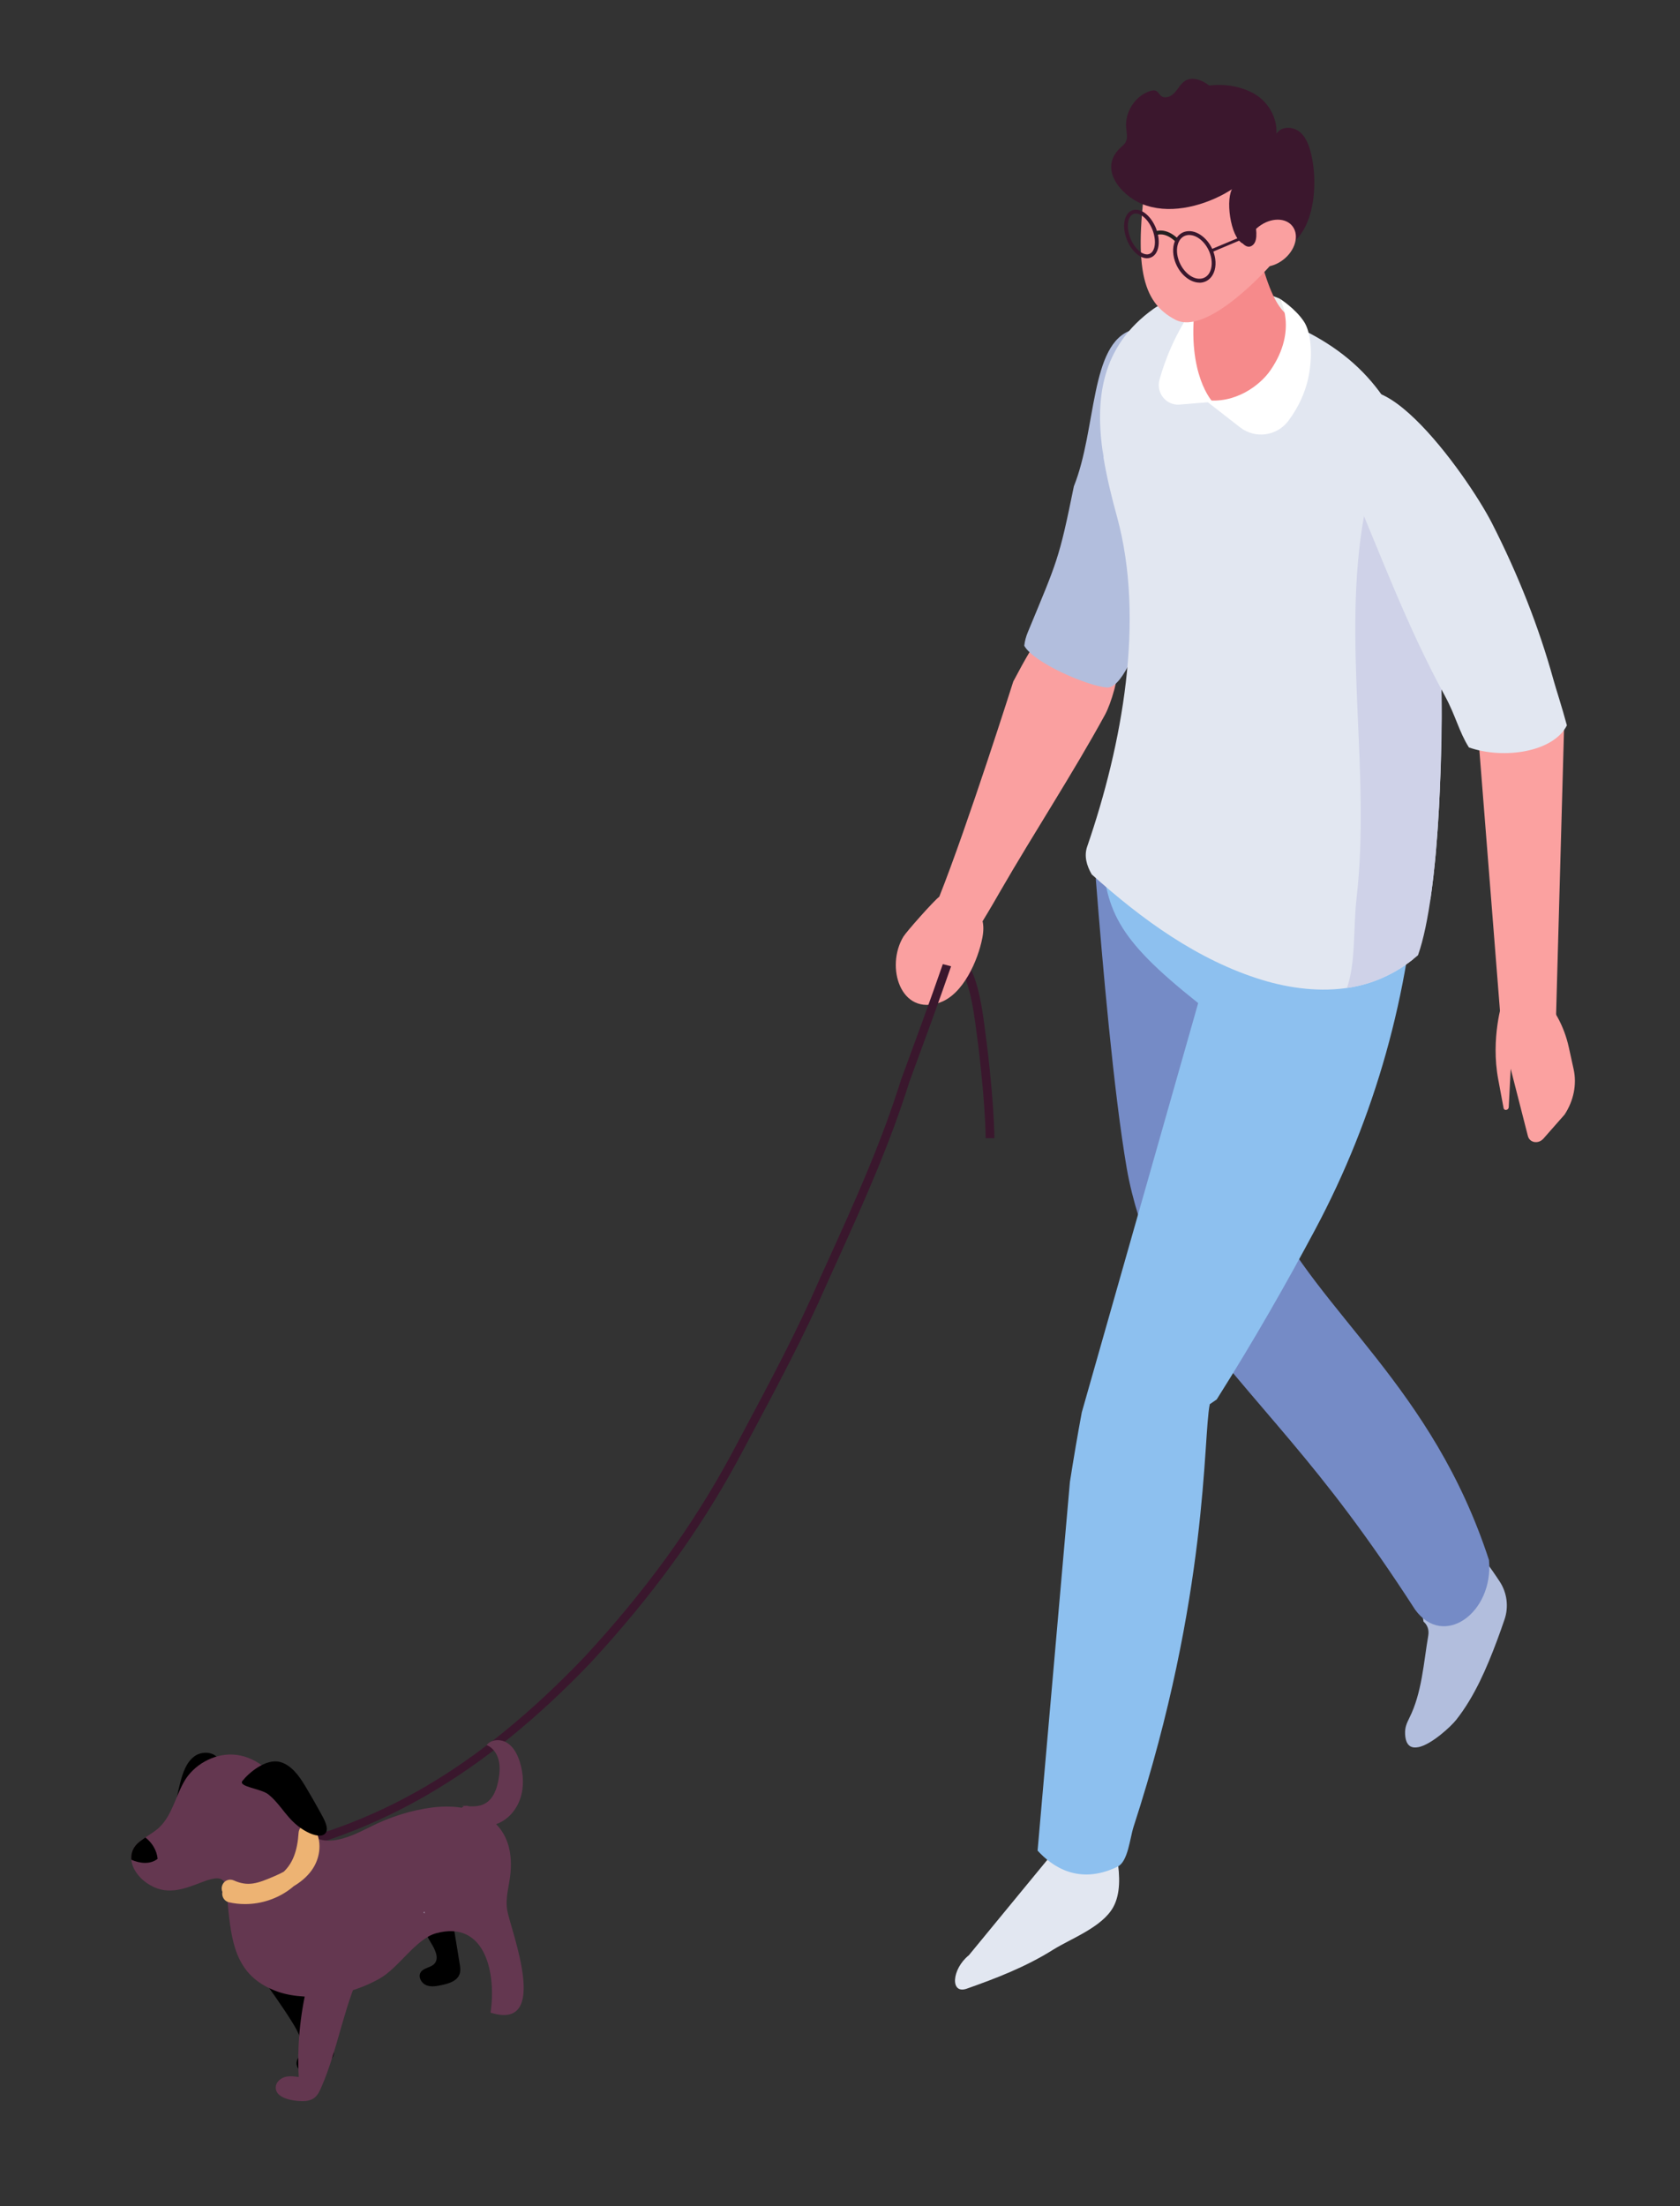 <svg width="64" height="84" viewBox="0 0 64 84" fill="none" xmlns="http://www.w3.org/2000/svg">
<rect x="0" y="0" width="64" height="84" fill="#333333" stroke="none"/>
<path d="M37.55 43.334C37.55 43.318 37.545 41.731 37.136 38.824C36.888 37.053 36.507 36.724 36.355 36.666C36.249 36.625 36.17 36.687 36.17 36.687L35.954 36.428C36.037 36.355 36.24 36.259 36.473 36.349C36.937 36.529 37.261 37.322 37.465 38.777C37.877 41.711 37.882 43.318 37.882 43.335H37.55V43.334Z" fill="#3A172D"/>
<path d="M57.239 38.111C57.239 38.111 56.777 39.528 57.077 41.106C57.163 41.562 57.229 41.916 57.279 42.189C57.3 42.304 57.47 42.274 57.476 42.154L57.55 40.692L58.205 43.253C58.271 43.515 58.606 43.57 58.799 43.351L59.603 42.438C59.949 41.913 60.074 41.288 59.949 40.717L59.764 39.875C59.584 39.061 59.185 38.335 58.606 37.773C58.262 37.441 57.672 37.524 57.356 37.95L57.237 38.109L57.239 38.111Z" fill="#FBA1A0"/>
<path d="M56.281 27.607L57.254 39.905L59.248 39.772L59.592 27.412C58.538 27.871 57.203 28.186 56.281 27.607Z" fill="#FBA1A0"/>
<path d="M41.405 25.052L40.882 24.793C40.084 24.399 40.493 22.348 38.601 25.948C38.601 25.948 36.867 31.414 35.782 34.142C35.565 34.305 34.525 35.48 34.415 35.663C33.725 36.803 34.301 38.706 35.813 38.168C36.693 37.856 37.256 36.569 37.423 35.709C37.472 35.453 37.471 35.245 37.431 35.078C37.75 34.557 38 34.116 38.117 33.914C39.377 31.731 40.885 29.429 42.093 27.218C42.579 26.327 43.271 23.199 41.408 25.052H41.405Z" fill="#FAA0A0"/>
<path d="M41.921 69.138L39.8 70.627L40.015 70.671L36.91 74.445C36.252 74.973 36.19 75.945 36.829 75.719C37.937 75.328 39.067 74.896 40.123 74.233C40.799 73.81 41.989 73.378 42.41 72.613C42.966 71.6 42.324 69.93 42.219 68.982C42.299 69.954 42.512 68.089 42.248 69.11L41.919 69.138H41.921Z" fill="#E2E7F1"/>
<path d="M54.027 66.523C53.755 66.578 53.548 66.465 53.528 66.025C53.516 65.777 53.584 65.624 53.69 65.409C54.17 64.452 54.23 63.321 54.41 62.277C54.45 62.04 54.366 61.859 54.229 61.744C54.175 61.3 54.004 60.862 53.741 60.441C53.377 59.855 52.567 59.135 52.483 58.371L54.641 56.817L54.615 57.153C55.076 57.441 56.416 59.12 57.137 60.226C57.411 60.649 57.479 61.177 57.317 61.657C57.226 61.925 57.13 62.193 57.032 62.458C56.635 63.515 56.173 64.599 55.473 65.485C55.277 65.733 54.538 66.422 54.03 66.525L54.027 66.523Z" fill="#B2BEDD"/>
<path d="M56.723 59.4C54.565 52.782 50.265 50.027 48.264 45.888L47.506 36.273L42.075 30.847C41.914 31.715 41.811 32.597 41.746 33.48C41.999 36.71 42.431 41.621 42.922 44.473C43.362 47.026 44.618 49.331 44.618 49.331C48.154 54 50.147 55.467 53.909 61.288C54.993 62.786 56.906 61.403 56.723 59.401V59.4Z" fill="#758BC6"/>
<path d="M40.759 56.42C40.903 55.507 41.052 54.622 41.211 53.775L45.645 38.193C42.48 35.677 42.106 34.658 41.952 32.172L42.085 33.078L48.261 34.978L48.264 34.969L54.001 32.947C53.712 37.807 52.383 42.542 50.102 46.815C49.051 48.785 47.789 51.008 46.35 53.285L46.087 53.465C45.823 54.722 46.06 60.717 43.185 69.55C43.04 69.999 42.975 70.883 42.569 71.077C41.075 71.796 40.058 71.044 39.527 70.462L40.759 56.417V56.42Z" fill="#8DC0EF"/>
<path d="M43.129 12.561C41.511 13.066 41.787 16.331 40.909 18.517C40.337 21.334 40.279 21.353 39.155 24.071C39.087 24.235 39.038 24.408 39.02 24.585V24.588C39.382 25.241 41.418 26.114 42.159 26.177C43.236 26.27 44.449 20.76 44.934 19.826C45.843 18.078 45.122 18.541 45.617 16.667C46.046 15.04 45.502 11.376 43.129 12.561Z" fill="#B2BEDD"/>
<path d="M53.831 36.524C53.767 36.576 53.703 36.625 53.636 36.672C53.574 36.718 53.511 36.763 53.446 36.805C53.442 36.805 53.44 36.81 53.435 36.813C53.368 36.859 53.298 36.901 53.227 36.942C53.158 36.985 53.085 37.026 53.014 37.062C52.954 37.095 52.894 37.125 52.832 37.155C52.826 37.155 52.823 37.16 52.817 37.161C52.789 37.176 52.761 37.188 52.733 37.199C52.693 37.22 52.653 37.237 52.611 37.255C52.59 37.263 52.568 37.273 52.547 37.281C52.477 37.311 52.406 37.338 52.335 37.363C52.297 37.378 52.259 37.39 52.219 37.403C52.198 37.411 52.175 37.419 52.153 37.425C52.047 37.46 51.938 37.488 51.829 37.516C51.742 37.538 51.657 37.557 51.571 37.573C51.526 37.581 51.483 37.591 51.44 37.597C50.326 37.786 49.143 37.635 48.077 37.31C45.634 36.562 43.495 35.007 41.589 33.292C41.393 32.952 41.292 32.59 41.417 32.232C42.752 28.357 43.629 23.602 42.553 19.676C42.345 18.922 42.161 18.165 42.039 17.427V16.944L42.032 17.367C41.692 15.195 41.947 13.181 43.952 11.753C44.331 11.485 44.855 11.367 45.444 11.367C45.706 11.367 45.987 11.373 46.273 11.436C50.096 12.286 52.119 13.786 53.27 16.094C53.415 16.381 53.544 16.678 53.662 16.99C54.156 18.283 54.449 19.796 54.666 21.552C54.678 21.651 54.69 21.75 54.701 21.851C54.826 22.907 54.905 24.599 54.916 26.489V26.52C54.922 27.464 54.908 28.456 54.875 29.442C54.869 29.603 54.863 29.761 54.855 29.92C54.852 29.983 54.851 30.044 54.849 30.109C54.84 30.314 54.829 30.521 54.82 30.721C54.8 31.082 54.778 31.442 54.752 31.792C54.738 31.999 54.721 32.207 54.703 32.414C54.695 32.481 54.69 32.549 54.684 32.617C54.678 32.685 54.672 32.751 54.664 32.819C54.65 32.953 54.638 33.084 54.622 33.213C54.615 33.298 54.604 33.382 54.593 33.467C54.581 33.573 54.568 33.679 54.554 33.784C54.55 33.827 54.545 33.87 54.537 33.911C54.525 34.001 54.508 34.087 54.502 34.174V34.179L53.831 36.524Z" fill="#E2E7F1"/>
<path d="M51.678 34.205C51.545 35.376 51.653 36.657 51.31 37.619C51.659 37.568 52.004 37.485 52.335 37.365C52.964 37.136 53.525 36.795 54.019 36.371C54.442 35.177 54.695 33.041 54.82 30.724C54.831 30.524 54.84 30.317 54.849 30.11C54.852 30.047 54.854 29.984 54.857 29.923C54.907 28.797 54.937 27.658 54.916 26.524V26.494C54.902 25.833 54.873 25.172 54.816 24.516C54.794 24.271 54.769 22.995 54.664 21.555C54.525 19.671 54.251 17.504 53.663 16.993C53.488 16.842 53.289 16.835 53.058 17.021C52.371 17.573 52.141 18.652 51.965 19.634C51.111 24.372 52.23 29.394 51.678 34.205Z" fill="#CFD2E8"/>
<path d="M48.748 11.37L49.167 12.078L48.793 12.545L47.906 11.786L47.636 10.928L48.748 11.37Z" fill="#EEEEEE"/>
<path d="M49.141 12.272C49.122 12.141 49.056 12.018 48.962 11.928C48.516 11.508 48.205 10.654 47.843 9.163C47.73 8.701 46.966 8.653 46.613 8.964C46.187 9.338 45.801 9.832 45.48 10.349C45.389 11.671 45.454 13.018 45.176 14.296C45.31 14.529 45.441 14.733 45.532 14.857C45.91 15.37 46.307 15.402 46.627 15.466C47.62 15.665 49.418 14.263 49.139 12.272H49.141Z" fill="#F68A8B"/>
<path d="M46.196 15.301L44.935 15.405C44.427 15.446 44.032 14.958 44.171 14.458C44.374 13.725 44.768 12.684 45.524 11.627C45.202 14.271 46.196 15.302 46.196 15.302V15.301Z" fill="white"/>
<path d="M45.901 15.228L47.235 16.267C47.814 16.719 48.644 16.61 49.085 16.018C49.436 15.547 49.777 14.905 49.891 14.105C50.002 13.338 49.917 12.617 49.678 12.25C49.349 11.747 48.75 11.37 48.75 11.37C48.75 11.37 49.463 12.545 48.403 14.091C47.999 14.681 47.043 15.392 45.903 15.228H45.901Z" fill="white"/>
<path d="M49.487 5.002C49.217 4.805 48.797 4.809 48.622 5.101C48.673 4.464 48.283 3.839 47.746 3.551C46.531 2.896 44.773 3.264 44.063 4.574C43.108 6.336 43.614 6.753 44.929 7.702C45.96 8.447 46.994 9.579 48.338 9.56C49.945 9.538 50.254 7.393 49.982 6.022C49.911 5.661 49.803 5.283 49.538 5.044C49.521 5.03 49.504 5.016 49.487 5.003V5.002Z" fill="#3B172D"/>
<path d="M47.309 7.19C46.026 7.278 44.687 6.937 43.756 6.133C43.12 10.166 43.508 11.507 44.77 12.171C46.012 12.824 48.398 10.103 48.398 10.103L48.292 9.25C47.465 8.971 47.266 8.094 47.309 7.188V7.19Z" fill="#FAA0A0"/>
<path d="M48.647 5.147C48.675 5.249 48.692 5.355 48.681 5.461C48.664 5.631 48.578 5.787 48.476 5.921C48.124 6.385 47.149 7.106 46.626 7.388C45.715 7.881 44.488 8.174 43.496 7.762C42.71 7.436 41.843 6.439 42.661 5.647C42.739 5.57 42.834 5.503 42.884 5.406C42.968 5.245 42.918 5.051 42.901 4.869C42.847 4.27 43.239 3.659 43.798 3.472C43.883 3.443 43.98 3.424 44.057 3.47C44.128 3.511 44.164 3.595 44.226 3.647C44.38 3.778 44.621 3.674 44.755 3.522C44.889 3.371 44.985 3.174 45.159 3.071C45.431 2.91 45.78 3.047 46.036 3.234C46.292 3.42 46.528 3.661 46.835 3.727C47.101 3.786 47.38 3.704 47.644 3.767C48.133 3.882 48.382 4.425 48.564 4.902C48.595 4.983 48.624 5.063 48.647 5.147Z" fill="#3B172D"/>
<path d="M45.696 10.762C45.319 10.762 44.916 10.417 44.757 9.937C44.655 9.63 44.671 9.324 44.797 9.1C44.887 8.944 45.021 8.843 45.188 8.811C45.592 8.731 46.065 9.097 46.239 9.625C46.341 9.933 46.327 10.239 46.199 10.463C46.109 10.619 45.975 10.72 45.808 10.753C45.771 10.761 45.733 10.764 45.694 10.764L45.696 10.762ZM45.307 8.947C45.276 8.947 45.246 8.95 45.216 8.956C45.092 8.98 44.99 9.056 44.924 9.174C44.819 9.358 44.808 9.625 44.896 9.888C45.049 10.349 45.446 10.672 45.782 10.605C45.906 10.579 46.007 10.505 46.074 10.387C46.179 10.202 46.19 9.936 46.102 9.672C45.963 9.251 45.62 8.948 45.305 8.948L45.307 8.947Z" fill="#3A172D"/>
<path d="M46.158 9.485C46.175 9.518 46.192 9.549 46.209 9.583L49.062 8.379L49.01 8.287L46.156 9.485H46.158Z" fill="#3A172D"/>
<path d="M43.696 9.833C43.696 9.833 43.683 9.833 43.675 9.833C43.538 9.827 43.395 9.756 43.259 9.628C43.101 9.48 42.973 9.269 42.896 9.035C42.791 8.718 42.799 8.406 42.915 8.202C42.979 8.089 43.075 8.016 43.191 7.993C43.351 7.959 43.541 8.03 43.708 8.19C43.851 8.325 43.97 8.512 44.049 8.721L44.066 8.772C44.066 8.775 44.068 8.778 44.069 8.781C44.069 8.781 44.071 8.788 44.072 8.791L44.095 8.862H44.094C44.172 9.15 44.157 9.434 44.05 9.617C43.986 9.729 43.89 9.8 43.774 9.824C43.749 9.829 43.722 9.832 43.694 9.832L43.696 9.833ZM43.356 9.52C43.466 9.624 43.578 9.68 43.682 9.685C43.705 9.687 43.726 9.685 43.746 9.68C43.822 9.666 43.882 9.619 43.925 9.543C44.02 9.382 44.021 9.101 43.932 8.83L43.975 8.814L43.932 8.829C43.862 8.617 43.748 8.428 43.608 8.297C43.475 8.171 43.333 8.111 43.217 8.136C43.142 8.15 43.083 8.198 43.038 8.275C42.944 8.441 42.941 8.712 43.032 8.986C43.101 9.198 43.215 9.385 43.356 9.518V9.52Z" fill="#3A172D"/>
<path d="M44.766 9.187C44.376 8.821 44.078 8.942 44.066 8.948L44.007 8.813C44.022 8.806 44.399 8.642 44.863 9.078L44.765 9.187H44.766Z" fill="#231F20"/>
<path d="M47.587 9.896C47.843 10.245 48.422 10.245 48.88 9.893C49.339 9.543 49.502 8.975 49.246 8.625C48.99 8.276 48.411 8.276 47.953 8.628C47.494 8.978 47.331 9.546 47.587 9.896Z" fill="#FAA0A0"/>
<path d="M47.793 8.377C47.793 8.37 47.79 8.362 47.789 8.354C47.856 8.179 47.844 7.969 47.841 7.772C47.84 7.668 47.705 7.652 47.667 7.726C47.66 7.71 47.654 7.696 47.647 7.68C47.631 7.65 47.613 7.614 47.59 7.578C47.583 7.564 47.574 7.551 47.566 7.54C47.535 7.489 47.498 7.439 47.458 7.393C47.452 7.385 47.446 7.377 47.44 7.369C47.441 7.281 47.443 7.193 47.443 7.108C47.444 6.775 47.678 6.467 47.428 6.193C47.346 6.103 47.213 6.239 47.295 6.328C47.428 6.474 47.281 6.765 47.261 6.95C47.252 6.928 47.244 6.904 47.234 6.88C47.207 6.814 47.102 6.775 47.063 6.858C47.02 6.95 46.994 7.043 46.977 7.138C46.663 7.504 46.864 9.043 47.346 9.275C47.463 9.393 47.599 9.445 47.733 9.325C47.948 9.135 47.84 8.619 47.795 8.377H47.793Z" fill="#3B172D"/>
<path d="M51.5 18.55C52.622 21.186 53.613 23.877 55.047 26.502C55.45 27.24 55.584 27.868 55.959 28.459C57.298 28.926 59.18 28.631 59.691 27.619C59.505 26.923 59.283 26.257 59.175 25.868C58.63 23.896 57.843 21.893 56.837 19.921C55.889 18.066 51.926 12.515 51.022 16.017C50.861 16.638 51.022 17.432 51.352 18.198C51.403 18.315 51.452 18.432 51.502 18.549L51.5 18.55Z" fill="#E2E7F1"/>
<path d="M9.631 70.799L9.604 70.468C14.308 69.599 18.214 67.323 22.268 63.086C24.569 60.595 26.324 58.188 27.787 55.511C27.962 55.183 28.137 54.853 28.312 54.527C29.364 52.554 30.36 50.689 31.216 48.719L31.496 48.104C32.558 45.763 33.561 43.55 34.323 41.121L34.328 41.107C34.87 39.635 35.431 38.111 35.917 36.709L36.232 36.792C35.745 38.198 35.183 39.723 34.641 41.197C33.873 43.645 32.866 45.866 31.8 48.218L31.522 48.83C30.661 50.811 29.662 52.681 28.605 54.663C28.431 54.989 28.256 55.317 28.08 55.648C26.6 58.355 24.827 60.788 22.503 63.305C18.444 67.547 14.355 69.929 9.636 70.799H9.631Z" fill="#3A172D"/>
<path d="M8.739 73.312C9.372 74.594 10.371 75.766 11.142 77.013C11.377 77.391 11.599 77.831 11.463 78.166C11.415 78.281 11.327 78.376 11.301 78.502C11.275 78.626 11.344 78.806 11.493 78.863C11.553 78.887 11.614 78.885 11.672 78.88C12.064 78.849 12.403 78.68 12.615 78.413C12.669 78.346 12.713 78.27 12.718 78.178C12.723 78.077 12.676 77.969 12.632 77.863C11.962 76.317 11.204 74.659 9.735 73.539C9.525 73.378 9.269 73.222 9.04 73.251C8.812 73.279 8.741 73.606 8.972 73.733L8.739 73.314V73.312Z" fill="black"/>
<path d="M17.26 73.228C17.343 73.74 17.427 74.252 17.51 74.763C17.532 74.892 17.552 75.027 17.512 75.151C17.425 75.426 17.103 75.523 16.826 75.582C16.632 75.623 16.424 75.662 16.24 75.588C16.055 75.514 15.921 75.276 16.022 75.102C16.13 74.918 16.411 74.926 16.552 74.766C16.74 74.552 16.569 74.221 16.419 73.976C16.26 73.717 16.126 73.435 16.101 73.131C16.076 72.826 16.178 72.498 16.418 72.317C16.657 72.135 17.04 72.15 17.222 72.391C17.339 72.547 17.357 72.76 17.348 72.957C17.34 73.151 17.311 73.344 17.265 73.531L17.26 73.228Z" fill="black"/>
<path d="M8.352 67.031C8.199 66.687 7.695 66.654 7.398 66.878C7.102 67.102 6.969 67.485 6.874 67.848C6.772 68.238 6.693 68.633 6.641 69.033C7.439 68.682 7.598 67.496 8.375 67.1L8.351 67.029L8.352 67.031Z" fill="black"/>
<path d="M5.002 70.809C5.035 71.141 5.269 71.473 5.586 71.692C6.325 72.208 6.986 71.933 7.723 71.653C8.731 71.264 8.597 71.733 8.7 72.743C8.844 74.12 9.064 75.303 10.597 75.839C10.918 75.949 11.258 76 11.599 76.019C12.585 76.069 13.582 75.823 14.446 75.344C15.19 74.932 15.834 73.825 16.614 73.609C18.517 73.091 18.909 75.194 18.687 76.631C20.994 77.359 19.462 73.509 19.325 72.743C19.238 72.257 19.405 71.793 19.448 71.31C19.629 69.379 18.206 68.618 16.509 68.816C15.668 68.916 14.836 69.186 14.082 69.569C13.244 69.992 12.099 70.54 11.427 69.416C11.197 69.034 11.204 68.532 10.933 68.182L10.703 68.225C10.446 67.431 9.676 66.838 8.859 66.805C8.135 66.774 7.374 67.195 7.009 67.842C6.683 68.419 6.552 69.111 6.075 69.572C5.941 69.703 5.737 69.829 5.538 69.962C5.464 70.012 5.393 70.064 5.323 70.116C5.067 70.313 4.979 70.561 5.005 70.81L5.002 70.809Z" fill="#643750"/>
<path d="M17.586 68.747C17.894 68.785 18.228 68.818 18.496 68.659C18.803 68.476 18.935 68.094 18.995 67.736C19.037 67.49 19.055 67.234 18.99 66.995C18.925 66.755 18.766 66.531 18.538 66.444C18.722 66.212 19.087 66.206 19.333 66.368C19.578 66.531 19.719 66.815 19.807 67.099C19.944 67.548 19.969 68.044 19.817 68.487C19.666 68.932 19.323 69.318 18.885 69.46C18.445 69.602 17.919 69.468 17.638 69.094C17.595 69.037 17.556 68.966 17.569 68.895C17.587 68.796 17.701 68.741 17.8 68.757C17.899 68.771 17.981 68.835 18.059 68.897L17.587 68.747H17.586Z" fill="#643750"/>
<path d="M16.165 72.788C16.157 72.795 16.146 72.804 16.138 72.811C16.147 72.827 16.16 72.841 16.172 72.856C16.171 72.833 16.169 72.811 16.166 72.788H16.165Z" fill="#CED6E9"/>
<path d="M13.907 74.735C13.111 76.216 12.909 77.957 12.229 79.499C12.171 79.629 12.106 79.765 11.998 79.857C11.79 80.035 11.486 80.011 11.216 79.977C10.901 79.937 10.496 79.802 10.504 79.477C10.507 79.292 10.666 79.141 10.841 79.087C11.015 79.033 11.2 79.057 11.381 79.082C11.317 77.912 11.427 76.732 11.703 75.595C11.79 75.243 11.895 74.886 12.103 74.593C12.311 74.3 12.643 74.076 12.998 74.084C13.487 74.096 13.901 74.623 13.805 75.114L13.907 74.735Z" fill="#643750"/>
<path d="M9.336 72.498C9.954 72.498 10.571 72.295 11.068 71.916C11.111 71.883 11.153 71.848 11.193 71.814C11.44 71.667 11.684 71.474 11.874 71.211C12.229 70.717 12.269 70.061 11.974 69.615C11.895 69.496 11.752 69.441 11.617 69.479C11.482 69.517 11.386 69.637 11.375 69.78C11.33 70.47 11.155 70.936 10.81 71.265C10.705 71.323 10.588 71.38 10.455 71.436C9.816 71.711 9.457 71.844 8.903 71.596C8.736 71.522 8.543 71.599 8.472 71.769C8.434 71.858 8.437 71.956 8.472 72.037C8.437 72.216 8.548 72.391 8.722 72.43C8.924 72.476 9.13 72.498 9.335 72.498H9.336Z" fill="#EDB373"/>
<path d="M11.582 69.686C10.929 69.291 10.741 68.739 10.221 68.32C9.951 68.102 9.059 68.031 9.236 67.807C9.471 67.51 10.13 66.939 10.674 67.089C11.096 67.204 11.392 67.615 11.607 67.971C11.844 68.365 12.071 68.763 12.287 69.162C12.417 69.4 12.537 69.695 12.367 69.832C12.195 69.973 11.844 69.845 11.582 69.686Z" fill="black"/>
<path d="M5.003 70.809C5.332 70.955 5.727 70.995 6.005 70.774C5.974 70.451 5.792 70.156 5.537 69.962C5.463 70.012 5.392 70.064 5.322 70.116C5.066 70.313 4.978 70.561 5.004 70.81L5.003 70.809Z" fill="black"/>
</svg>
